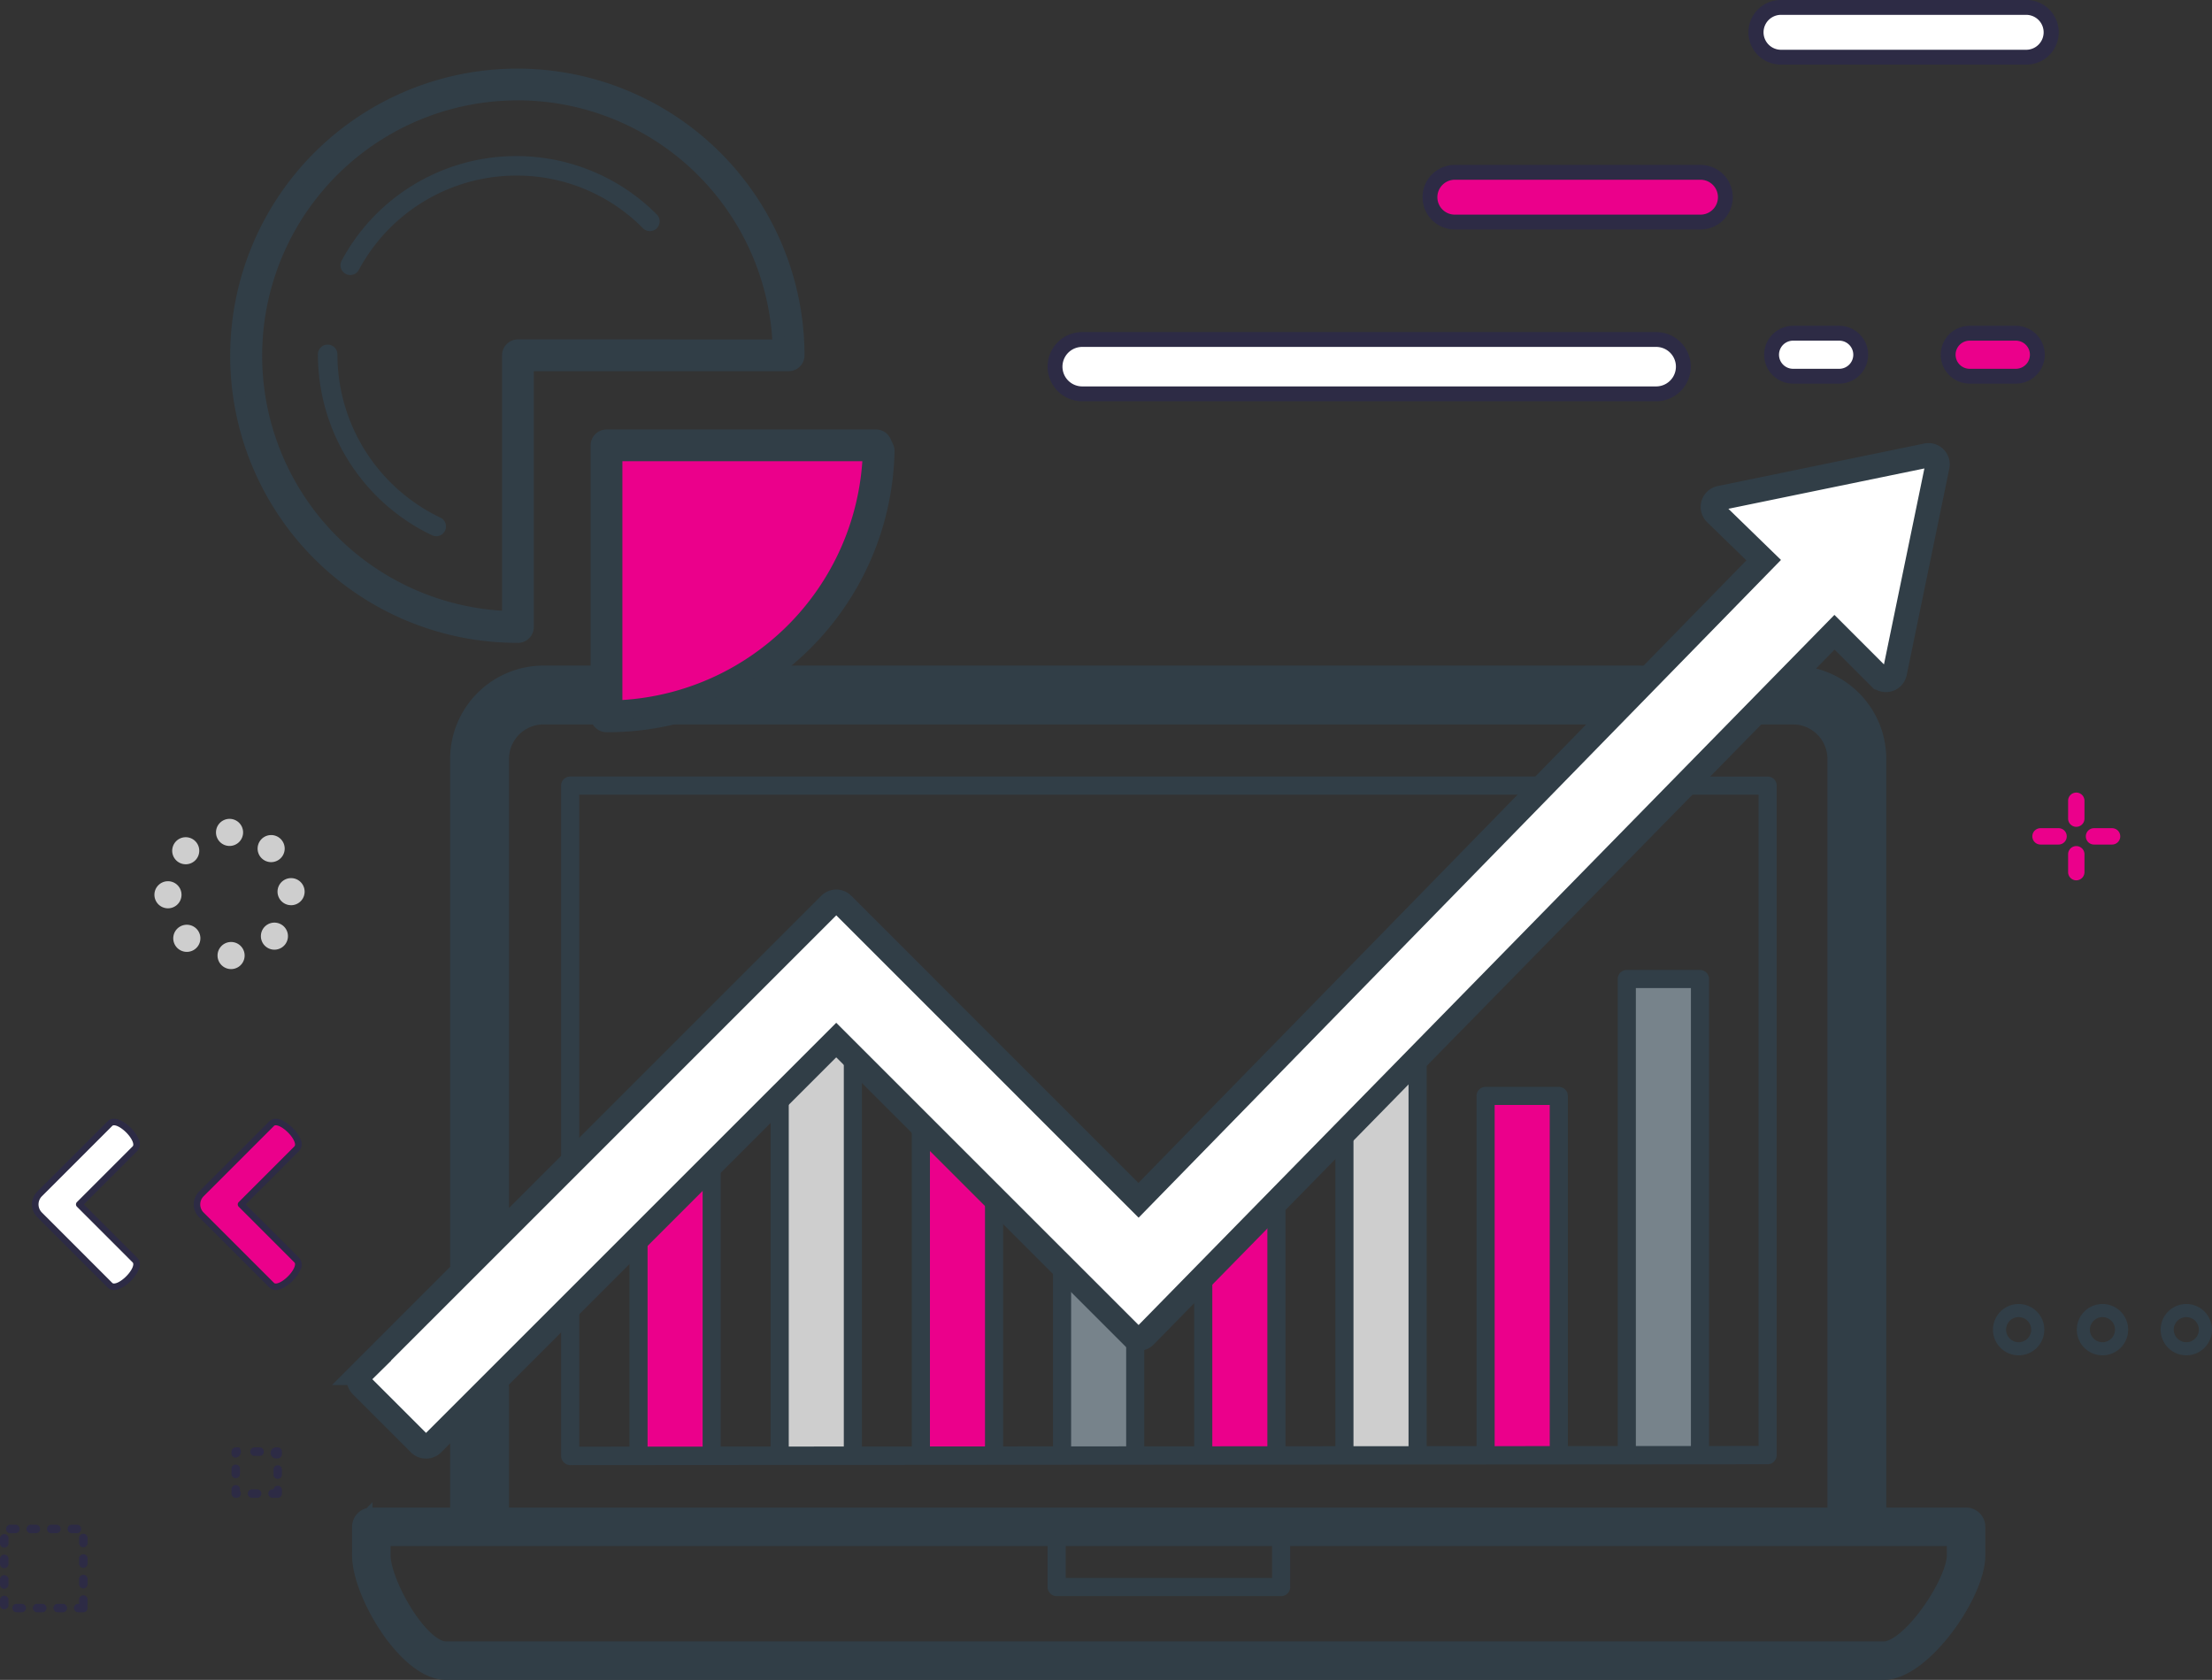 <svg xmlns="http://www.w3.org/2000/svg" width="543.129" height="412.539" viewBox="0 0 543.129 412.539">
  <rect x="0" y="0" width="543.129" height="412.539" fill="#333333" stroke="none"/>
  <g id="Group_1902" data-name="Group 1902" transform="translate(-567.226 -272.261)">
    <path id="Path_5987" data-name="Path 5987" d="M1573.976,215.457a2.009,2.009,0,0,1-2.009-2.009v-4.435a2.009,2.009,0,0,1,4.017,0v4.435a2.009,2.009,0,0,1-2.009,2.009" transform="translate(-496.942 259.847)" fill="#eb008b"/>
    <rect id="Rectangle_918" data-name="Rectangle 918" width="4.01" height="8.45" transform="translate(1075.024 466.854)" fill="none"/>
    <path id="Path_5988" data-name="Path 5988" d="M1573.611,215.822h-4.433a2.008,2.008,0,1,1,0-4.016h4.433a2.008,2.008,0,1,1,0,4.016" transform="translate(-500.93 263.835)" fill="#eb008b"/>
    <rect id="Rectangle_919" data-name="Rectangle 919" width="8.459" height="4.016" transform="translate(1066.235 475.641)" fill="none"/>
    <path id="Path_5989" data-name="Path 5989" d="M1573.976,222.632a2.009,2.009,0,0,1-2.009-2.009v-4.435a2.009,2.009,0,0,1,4.017,0v4.435a2.009,2.009,0,0,1-2.009,2.009" transform="translate(-496.942 265.811)" fill="#eb008b"/>
    <rect id="Rectangle_920" data-name="Rectangle 920" width="4.01" height="8.45" transform="translate(1075.024 479.992)" fill="none"/>
    <path id="Path_5990" data-name="Path 5990" d="M1580.787,215.822h-4.435a2.008,2.008,0,1,1,0-4.016h4.435a2.008,2.008,0,0,1,0,4.016" transform="translate(-494.967 263.835)" fill="#eb008b"/>
    <rect id="Rectangle_921" data-name="Rectangle 921" width="8.441" height="4.016" transform="translate(1079.382 475.641)" fill="none"/>
    <path id="Path_6078" data-name="Path 6078" d="M1380.262,273.277V327.8h17.968V256.847Z" transform="translate(-656.259 301.268)" fill="#eb008b"/>
    <path id="Path_6079" data-name="Path 6079" d="M1413.085,238.5l-13.891,14.808v89.733h17.97V244.07Z" transform="translate(-640.525 286.021)" fill="#cecece"/>
    <path id="Path_6080" data-name="Path 6080" d="M1418.126,250.845v81.94h17.968V268.725Z" transform="translate(-624.792 296.278)" fill="#eb008b"/>
    <path id="Path_6081" data-name="Path 6081" d="M1455.99,279.465v45.2h17.968V260.609Z" transform="translate(-593.325 304.395)" fill="#eb008b"/>
    <path id="Path_6082" data-name="Path 6082" d="M1474.923,340.515h17.968V241.543l-17.968,18.212Z" transform="translate(-577.591 288.548)" fill="#cecece"/>
    <path id="Path_6083" data-name="Path 6083" d="M1437.059,269.559v47.673h17.968V287.586Z" transform="translate(-609.058 311.832)" fill="#77838b"/>
    <rect id="Rectangle_965" data-name="Rectangle 965" width="17.968" height="87.676" transform="translate(931.997 541.387)" fill="#eb008b"/>
    <rect id="Rectangle_966" data-name="Rectangle 966" width="17.968" height="116.387" transform="translate(966.664 512.676)" fill="#77838b"/>
    <path id="Path_6087" data-name="Path 6087" d="M1337.29,258.01a3.327,3.327,0,1,1,3.408,3.243h-.082a3.329,3.329,0,0,1-3.325-3.243m-9.851-1.913h0a3.331,3.331,0,1,1,2.309.93,3.328,3.328,0,0,1-2.309-.93m21.542-.509a3.323,3.323,0,1,1,2.276.9,3.327,3.327,0,0,1-2.276-.9m-27.189-12.546a3.326,3.326,0,1,1,3.365,3.287h-.038a3.328,3.328,0,0,1-3.327-3.287m30.229-.676a3.327,3.327,0,1,1,3.452,3.2h-.128a3.33,3.33,0,0,1-3.323-3.2m-24.88-7.813a3.322,3.322,0,1,1,2.338.961,3.323,3.323,0,0,1-2.338-.961m21.063-.439a3.324,3.324,0,1,1,2.247.875,3.328,3.328,0,0,1-2.247-.875m-11.294-6.423a3.327,3.327,0,1,1,3.327,3.325,3.327,3.327,0,0,1-3.327-3.325" transform="translate(-716.65 248.988)" fill="#cecece"/>
    <path id="Path_6089" data-name="Path 6089" d="M1716.8,341.606H1363.777c-9.258,0-20.557-18.836-20.557-28.094v-7a2.224,2.224,0,0,1,2.225-2.225H1737.02a2.225,2.225,0,0,1,2.225,2.225v7c0,9.258-13.183,28.094-22.44,28.094M1347.67,308.737v4.775c0,6.8,9.3,23.644,16.108,23.644H1716.8c6.8,0,17.99-16.84,17.99-23.644v-4.775Z" transform="translate(-687.043 340.693)" fill="#313e47"/>
    <path id="Path_6090" data-name="Path 6090" d="M1716.8,341.606H1363.777c-9.258,0-20.557-18.836-20.557-28.094v-7a2.224,2.224,0,0,1,2.225-2.225H1737.02a2.225,2.225,0,0,1,2.225,2.225v7C1739.245,322.77,1726.061,341.606,1716.8,341.606ZM1347.67,308.737v4.775c0,6.8,9.3,23.644,16.108,23.644H1716.8c6.8,0,17.99-16.84,17.99-23.644v-4.775Z" transform="translate(-687.043 340.693)" fill="none" stroke="#313e47" stroke-miterlimit="10" stroke-width="5"/>
    <path id="Path_6091" data-name="Path 6091" d="M1492.456,321.711h-55.107a2.226,2.226,0,0,1-2.227-2.225V308.7a2.226,2.226,0,0,1,4.451,0v8.557h50.658V308.7a2.226,2.226,0,0,1,4.451,0v10.781a2.227,2.227,0,0,1-2.227,2.225" transform="translate(-610.667 342.515)" fill="#313e47"/>
    <path id="Path_6092" data-name="Path 6092" d="M1359.957,323.038a2.225,2.225,0,0,1-2.225-2.225v-32.86a2.225,2.225,0,0,1,4.449,0v32.86a2.225,2.225,0,0,1-2.225,2.225" transform="translate(-674.983 325.27)" fill="#313e47"/>
    <path id="Path_6093" data-name="Path 6093" d="M1359.957,319.711a2.132,2.132,0,0,1-2.225-2.026v-29.93a2.234,2.234,0,0,1,4.449,0v29.93A2.132,2.132,0,0,1,1359.957,319.711Z" transform="translate(-674.983 325.27)" fill="none" stroke="#313e47" stroke-miterlimit="10" stroke-width="10"/>
    <path id="Path_6094" data-name="Path 6094" d="M1372.108,304.314a2.225,2.225,0,0,1-2.225-2.225V207.1a2.225,2.225,0,0,1,2.225-2.225h240.456a2.225,2.225,0,1,1,0,4.449H1374.332v92.759a2.225,2.225,0,0,1-2.225,2.225" transform="translate(-664.885 258.08)" fill="#313e47"/>
    <path id="Path_6095" data-name="Path 6095" d="M1372.108,373.969a2.254,2.254,0,0,1-1.571-.688,2.309,2.309,0,0,1-.654-1.611V332.552a2.225,2.225,0,1,1,4.449,0v36.89l289.574-.168V209.329H1643.37a2.225,2.225,0,1,1,0-4.449h22.762a2.225,2.225,0,0,1,2.225,2.225V371.5a2.258,2.258,0,0,1-2.223,2.263l-294.024.209Z" transform="translate(-664.885 258.08)" fill="#313e47"/>
    <path id="Path_6096" data-name="Path 6096" d="M1381.272,323.574a2.225,2.225,0,0,1-2.224-2.225V266.83a2.225,2.225,0,0,1,4.449,0v54.52a2.225,2.225,0,0,1-2.225,2.225" transform="translate(-657.269 307.715)" fill="#313e47"/>
    <path id="Path_6097" data-name="Path 6097" d="M1391.085,331.031a2.225,2.225,0,0,1-2.225-2.225V257.859a2.225,2.225,0,1,1,4.45,0v70.948a2.225,2.225,0,0,1-2.225,2.225" transform="translate(-649.114 300.258)" fill="#313e47"/>
    <path id="Path_6098" data-name="Path 6098" d="M1400.206,339.556a2.225,2.225,0,0,1-2.227-2.225V247.6a2.225,2.225,0,0,1,4.45,0v89.733a2.225,2.225,0,0,1-2.223,2.225" transform="translate(-641.535 291.732)" fill="#313e47"/>
    <path id="Path_6099" data-name="Path 6099" d="M1410.018,343.75a2.225,2.225,0,0,1-2.225-2.225V242.553a2.225,2.225,0,1,1,4.449,0v98.972a2.225,2.225,0,0,1-2.224,2.225" transform="translate(-633.379 287.54)" fill="#313e47"/>
    <path id="Path_6100" data-name="Path 6100" d="M1419.136,336.019a2.225,2.225,0,0,1-2.225-2.225v-81.94a2.225,2.225,0,1,1,4.449,0v81.94a2.225,2.225,0,0,1-2.225,2.225" transform="translate(-625.802 295.27)" fill="#313e47"/>
    <path id="Path_6101" data-name="Path 6101" d="M1428.95,327.9a2.225,2.225,0,0,1-2.225-2.225V261.619a2.226,2.226,0,0,1,4.451,0V325.68a2.226,2.226,0,0,1-2.227,2.225" transform="translate(-617.646 303.384)" fill="#313e47"/>
    <path id="Path_6102" data-name="Path 6102" d="M1438.068,320.467a2.225,2.225,0,0,1-2.225-2.225V270.569a2.225,2.225,0,0,1,4.45,0v47.673a2.225,2.225,0,0,1-2.225,2.225" transform="translate(-610.067 310.822)" fill="#313e47"/>
    <path id="Path_6103" data-name="Path 6103" d="M1447.882,312.285a2.225,2.225,0,0,1-2.225-2.225V280.414a2.225,2.225,0,0,1,4.45,0V310.06a2.225,2.225,0,0,1-2.225,2.225" transform="translate(-601.913 319.003)" fill="#313e47"/>
    <path id="Path_6104" data-name="Path 6104" d="M1457,319.347a2.225,2.225,0,0,1-2.225-2.225V271.917a2.226,2.226,0,0,1,4.451,0v45.205a2.226,2.226,0,0,1-2.227,2.225" transform="translate(-594.335 311.942)" fill="#313e47"/>
    <path id="Path_6105" data-name="Path 6105" d="M1466.814,327.9a2.225,2.225,0,0,1-2.225-2.225V261.619a2.226,2.226,0,0,1,4.451,0V325.68a2.225,2.225,0,0,1-2.227,2.225" transform="translate(-586.179 303.384)" fill="#313e47"/>
    <path id="Path_6106" data-name="Path 6106" d="M1475.933,335.485a2.225,2.225,0,0,1-2.225-2.225V252.5a2.225,2.225,0,1,1,4.449,0V333.26a2.225,2.225,0,0,1-2.225,2.225" transform="translate(-578.601 295.804)" fill="#313e47"/>
    <path id="Path_6107" data-name="Path 6107" d="M1485.748,343.75a2.225,2.225,0,0,1-2.227-2.225V242.553a2.225,2.225,0,0,1,4.45,0v98.972a2.224,2.224,0,0,1-2.223,2.225" transform="translate(-570.445 287.54)" fill="#313e47"/>
    <path id="Path_6108" data-name="Path 6108" d="M1512.833,338.623a2.225,2.225,0,0,1-2.225-2.225V250.946h-13.519V336.4a2.225,2.225,0,1,1-4.449,0V248.72a2.223,2.223,0,0,1,2.225-2.223h17.968a2.224,2.224,0,0,1,2.227,2.223V336.4a2.225,2.225,0,0,1-2.227,2.225" transform="translate(-562.867 292.666)" fill="#313e47"/>
    <path id="Path_6109" data-name="Path 6109" d="M1531.766,351.654a2.225,2.225,0,0,1-2.224-2.225V235.266h-13.521V349.429a2.224,2.224,0,1,1-4.448,0V233.042a2.225,2.225,0,0,1,2.225-2.225h17.968a2.225,2.225,0,0,1,2.225,2.225V349.429a2.225,2.225,0,0,1-2.225,2.225" transform="translate(-547.132 279.635)" fill="#313e47"/>
    <path id="Path_6118" data-name="Path 6118" d="M1555.29,398.614a2.226,2.226,0,0,1-2.226-2.225V210.579a13.472,13.472,0,0,0-13.513-13.4h-7.708a2.224,2.224,0,1,1,0-4.448h7.708a17.928,17.928,0,0,1,17.965,17.849v185.81a2.225,2.225,0,0,1-2.225,2.225" transform="translate(-532.137 247.982)" fill="#313e47"/>
    <path id="Path_6119" data-name="Path 6119" d="M1555.29,398.614a2.226,2.226,0,0,1-2.226-2.225V210.579a13.472,13.472,0,0,0-13.513-13.4h-7.708a2.224,2.224,0,1,1,0-4.448h7.708a17.928,17.928,0,0,1,17.965,17.849v185.81A2.225,2.225,0,0,1,1555.29,398.614Z" transform="translate(-532.137 247.982)" fill="none" stroke="#313e47" stroke-miterlimit="10" stroke-width="10"/>
    <path id="Path_6120" data-name="Path 6120" d="M1359.957,337a2.225,2.225,0,0,1-2.225-2.225v-124.2a17.954,17.954,0,0,1,18.019-17.849h269.158a2.224,2.224,0,1,1,0,4.448H1375.752a13.5,13.5,0,0,0-13.57,13.4v124.2a2.225,2.225,0,0,1-2.225,2.225" transform="translate(-674.983 247.982)" fill="#313e47"/>
    <path id="Path_6121" data-name="Path 6121" d="M1359.957,337a2.225,2.225,0,0,1-2.225-2.225v-124.2a17.954,17.954,0,0,1,18.019-17.849h269.158a2.224,2.224,0,1,1,0,4.448H1375.752a13.5,13.5,0,0,0-13.57,13.4v124.2A2.225,2.225,0,0,1,1359.957,337Z" transform="translate(-674.983 247.982)" fill="none" stroke="#313e47" stroke-miterlimit="10" stroke-width="10"/>
    <path id="Path_6122" data-name="Path 6122" d="M1729.741,162.446a2.215,2.215,0,0,0-2.016-.6l-50.7,10.439a2.234,2.234,0,0,0-1.111,3.787l11.794,11.475-153.5,157.2L1461.568,272.1a2.2,2.2,0,0,0-3.148,0l-115.009,115.01a2.222,2.222,0,0,0-.661,1.564,2.3,2.3,0,0,0,.661,1.582l14.282,14.282a2.231,2.231,0,0,0,1.582.641,2.2,2.2,0,0,0,1.564-.641l99.146-99.144,72.671,72.653a2.235,2.235,0,0,0,1.582.659,2.207,2.207,0,0,0,1.584-.677l152-155.144,4.353-4.446,12.925-13.189,11.041,11.041a2.252,2.252,0,0,0,2.223.564,2.221,2.221,0,0,0,1.527-1.694l10.457-50.7a2.212,2.212,0,0,0-.6-2.016" transform="translate(-687.433 222.274)" fill="#fff"/>
    <path id="Path_6123" data-name="Path 6123" d="M1729.741,162.446a2.215,2.215,0,0,0-2.016-.6l-50.7,10.439a2.234,2.234,0,0,0-1.111,3.787l11.794,11.475-153.5,157.2L1461.568,272.1a2.2,2.2,0,0,0-3.148,0l-115.009,115.01a2.222,2.222,0,0,0-.661,1.564,2.3,2.3,0,0,0,.661,1.582l14.282,14.282a2.231,2.231,0,0,0,1.582.641,2.2,2.2,0,0,0,1.564-.641l99.146-99.144,72.671,72.653a2.235,2.235,0,0,0,1.582.659,2.207,2.207,0,0,0,1.584-.677l152-155.144,4.353-4.446,12.925-13.189,11.041,11.041a2.252,2.252,0,0,0,2.223.564,2.221,2.221,0,0,0,1.527-1.694l10.457-50.7A2.212,2.212,0,0,0,1729.741,162.446Z" transform="translate(-687.433 222.274)" fill="none" stroke="#313e47" stroke-miterlimit="10" stroke-width="6"/>
    <g id="Group_1849" data-name="Group 1849" transform="translate(614.791 546.997)">
      <path id="Path_3463" data-name="Path 3463" d="M1018.779,365.148,1005.1,378.836l13.683,13.687c1.973,1.973-4.18,8.129-6.151,6.155L995.346,381.4a3.625,3.625,0,0,1,0-5.133L1012.628,359C1014.6,357.024,1020.752,363.173,1018.779,365.148Z" transform="translate(-993.48 -357.808)" fill="#eb008b"/>
      <path id="Path_3464" data-name="Path 3464" d="M1013.838,400.077a2.158,2.158,0,0,1-1.568-.621L994.989,382.18a4.43,4.43,0,0,1,0-6.267l17.28-17.273a2.161,2.161,0,0,1,1.566-.62c2.147,0,5.108,2.7,6.023,4.914a2.553,2.553,0,0,1-.3,2.995l-13.115,13.119,13.115,13.119a2.552,2.552,0,0,1,.3,2.995C1018.945,397.375,1015.984,400.077,1013.838,400.077Zm0-40.452a.561.561,0,0,0-.43.149l-17.281,17.275a2.822,2.822,0,0,0,0,4l17.281,17.276a.544.544,0,0,0,.431.152c1.332,0,3.793-2.128,4.538-3.926.14-.34.335-.953.045-1.244l-13.683-13.687a.807.807,0,0,1,0-1.137l13.683-13.687c.29-.289.095-.9-.045-1.244C1017.632,361.751,1015.17,359.625,1013.837,359.625Z" transform="translate(-993.691 -358.019)" fill="#2d2b45"/>
    </g>
    <g id="Group_1850" data-name="Group 1850" transform="translate(575.078 546.997)">
      <path id="Path_3467" data-name="Path 3467" d="M964.79,365.148l-13.685,13.687,13.685,13.687c1.975,1.972-4.181,8.128-6.153,6.156L941.362,381.4a3.627,3.627,0,0,1,0-5.131L958.637,359C960.609,357.024,966.765,363.173,964.79,365.148Z" transform="translate(-939.498 -357.808)" fill="#fff"/>
      <path id="Path_3468" data-name="Path 3468" d="M959.847,400.078a2.153,2.153,0,0,1-1.567-.621L941,382.18a4.437,4.437,0,0,1,0-6.267l17.276-17.273a2.16,2.16,0,0,1,1.567-.62c2.15,0,5.108,2.7,6.025,4.914a2.556,2.556,0,0,1-.3,2.995l-13.117,13.119,13.117,13.119a2.556,2.556,0,0,1,.3,2.993C964.956,397.374,962,400.078,959.847,400.078Zm0-40.453a.557.557,0,0,0-.431.151l-17.275,17.273a2.827,2.827,0,0,0,0,3.994l17.275,17.279a.546.546,0,0,0,.431.151c1.334,0,3.8-2.131,4.541-3.928.141-.34.335-.953.046-1.242l-13.686-13.687a.8.8,0,0,1,0-1.137l13.685-13.687c.29-.289.1-.9-.045-1.242C963.644,361.751,961.183,359.625,959.847,359.625Z" transform="translate(-939.708 -358.019)" fill="#2d2b45"/>
    </g>
    <path id="Path_6228" data-name="Path 6228" d="M947.626,406.344h-1.261a1.041,1.041,0,0,1,0-2.082h.22v-1.041a1.041,1.041,0,1,1,2.083,0v1.259a1.055,1.055,0,0,1-.083.411,1.078,1.078,0,0,1,.083.413A1.04,1.04,0,0,1,947.626,406.344Zm-5.039,0h-1.261a1.041,1.041,0,0,1,0-2.082h1.261a1.041,1.041,0,1,1,0,2.082Zm-5.039,0h-1.261a1.041,1.041,0,1,1,0-2.082h1.261a1.041,1.041,0,0,1,0,2.082Zm-5.041,0h-1.26a1.041,1.041,0,1,1,0-2.082h1.26a1.041,1.041,0,1,1,0,2.082Zm-4.3-.737a1.042,1.042,0,0,1-1.041-1.043v-1.259a1.041,1.041,0,1,1,2.082,0v1.259A1.042,1.042,0,0,1,928.206,405.607Zm0-5.041a1.041,1.041,0,0,1-1.041-1.041v-1.259a1.041,1.041,0,1,1,2.082,0v1.259A1.041,1.041,0,0,1,928.206,400.566Zm19.42-.086a1.04,1.04,0,0,1-1.041-1.039V398.18a1.041,1.041,0,0,1,2.083,0v1.261A1.04,1.04,0,0,1,947.626,400.48Zm-19.42-4.953a1.043,1.043,0,0,1-1.041-1.043v-1.259a1.041,1.041,0,1,1,2.082,0v1.259A1.043,1.043,0,0,1,928.206,395.527Zm19.42-.086a1.041,1.041,0,0,1-1.041-1.043V393.14a1.041,1.041,0,1,1,2.083,0V394.4A1.041,1.041,0,0,1,947.626,395.441Zm-19.42-4.955a1.041,1.041,0,0,1-1.041-1.041v-1.261a1.041,1.041,0,1,1,2.082,0v1.261A1.041,1.041,0,0,1,928.206,390.486Zm19.42-.084a1.042,1.042,0,0,1-1.041-1.041V388.1a1.041,1.041,0,0,1,2.083,0v1.261A1.042,1.042,0,0,1,947.626,390.4Zm-1.564-3.479H944.8a1.04,1.04,0,1,1,0-2.081h1.258a1.04,1.04,0,1,1,0,2.081Zm-5.039,0h-1.261a1.04,1.04,0,0,1,0-2.081h1.261a1.04,1.04,0,1,1,0,2.081Zm-5.039,0h-1.261a1.04,1.04,0,1,1,0-2.081h1.261a1.04,1.04,0,1,1,0,2.081Zm-5.039,0h-1.26a1.04,1.04,0,1,1,0-2.081h1.26a1.04,1.04,0,1,1,0,2.081Z" transform="translate(-359.939 261.844)" fill="#2d2b45"/>
    <path id="Path_6229" data-name="Path 6229" d="M969.625,411.824h-1.259a1.041,1.041,0,1,1,0-2.082h.23a1.042,1.042,0,0,1,2.07.171v.871A1.041,1.041,0,0,1,969.625,411.824Zm-5.041,0h-1.259a1.041,1.041,0,1,1,0-2.082h1.259a1.041,1.041,0,1,1,0,2.082Zm-5.041,0h-.218a1.043,1.043,0,0,1-1.043-1.041v-1.041a1.043,1.043,0,0,1,2.086,0v.4a1.043,1.043,0,0,1-.825,1.681Zm10.082-4.651a1.04,1.04,0,0,1-1.041-1.043v-1.259a1.041,1.041,0,1,1,2.083,0v1.259A1.041,1.041,0,0,1,969.625,407.174Zm-10.3-.171a1.042,1.042,0,0,1-1.043-1.041V404.7a1.043,1.043,0,0,1,2.086,0v1.259A1.042,1.042,0,0,1,959.325,407Zm10.3-4.869a1.384,1.384,0,1,1-.654-2.689h.654a1.041,1.041,0,0,1,1.041,1.041v.607A1.042,1.042,0,0,1,969.625,402.134Zm-10.3-.171a1.043,1.043,0,0,1-1.043-1.043v-.434a1.043,1.043,0,0,1,1.043-1.041h.825a1.482,1.482,0,0,1-.825,2.519Zm5.866-.436H963.93a1.041,1.041,0,0,1,0-2.082h1.261a1.041,1.041,0,0,1,0,2.082Z" transform="translate(-334.215 228.259)" fill="#2d2b45"/>
    <g id="Group_1866" data-name="Group 1866" transform="translate(824.454 272.261)">
      <g id="Group_598" data-name="Group 598" transform="translate(0 81.547)">
        <path id="Path_3601" data-name="Path 3601" d="M1560.8,410.647a6.678,6.678,0,0,1,6.678,6.671h0a6.678,6.678,0,0,1-6.678,6.674H1419.875a6.671,6.671,0,0,1-6.671-6.674h0a6.67,6.67,0,0,1,6.671-6.671Z" transform="translate(-1411.379 -408.825)" fill="#fff"/>
        <path id="Path_3602" data-name="Path 3602" d="M1562.032,427.043H1421.107a8.494,8.494,0,1,1,0-16.988h140.925a8.494,8.494,0,1,1,0,16.988ZM1421.107,413.7a4.849,4.849,0,0,0,0,9.7h140.925a4.849,4.849,0,1,0,0-9.7Z" transform="translate(-1412.61 -410.055)" fill="#2d2b45"/>
      </g>
      <g id="Group_599" data-name="Group 599" transform="translate(172.082 0)">
        <path id="Path_3603" data-name="Path 3603" d="M1535.564,384.145a6.111,6.111,0,0,1,6.108,6.108h0a6.109,6.109,0,0,1-6.108,6.111h-60.328a6.112,6.112,0,0,1-6.108-6.111h0a6.113,6.113,0,0,1,6.108-6.108Z" transform="translate(-1467.307 -382.323)" fill="#fff"/>
        <path id="Path_3604" data-name="Path 3604" d="M1536.794,399.415h-60.328a7.931,7.931,0,0,1,0-15.862h60.328a7.931,7.931,0,0,1,0,15.862ZM1476.466,387.2a4.288,4.288,0,0,0,0,8.575h60.328a4.288,4.288,0,0,0,0-8.575Z" transform="translate(-1468.537 -383.553)" fill="#2d2b45"/>
      </g>
      <g id="Group_600" data-name="Group 600" transform="translate(92.057 40.499)">
        <path id="Path_3605" data-name="Path 3605" d="M1509.549,397.307a6.106,6.106,0,0,1,6.108,6.1h0a6.108,6.108,0,0,1-6.108,6.1h-60.324a6.1,6.1,0,0,1-6.1-6.1h0a6.1,6.1,0,0,1,6.1-6.1Z" transform="translate(-1441.3 -395.485)" fill="#eb008b"/>
        <path id="Path_3606" data-name="Path 3606" d="M1510.78,412.568h-60.324a7.926,7.926,0,0,1,0-15.853h60.324a7.926,7.926,0,1,1,0,15.853Zm-60.324-12.209a4.283,4.283,0,0,0,0,8.566h60.324a4.283,4.283,0,0,0,0-8.566Z" transform="translate(-1442.529 -396.715)" fill="#2d2b45"/>
      </g>
      <g id="Group_601" data-name="Group 601" transform="translate(175.95 80.014)">
        <path id="Path_3607" data-name="Path 3607" d="M1486.985,410.148a5.266,5.266,0,0,1,5.277,5.277h0a5.274,5.274,0,0,1-5.277,5.277h-11.329a5.278,5.278,0,0,1-5.271-5.277h0a5.27,5.27,0,0,1,5.271-5.277Z" transform="translate(-1468.567 -408.329)" fill="#fff"/>
        <path id="Path_3608" data-name="Path 3608" d="M1488.213,423.754h-11.33a7.1,7.1,0,0,1,0-14.2h11.33a7.1,7.1,0,1,1,0,14.2Zm-11.33-10.554a3.454,3.454,0,0,0,0,6.908h11.33a3.454,3.454,0,0,0,0-6.908Z" transform="translate(-1469.794 -409.557)" fill="#2d2b45"/>
      </g>
      <g id="Group_602" data-name="Group 602" transform="translate(219.306 80.014)">
        <path id="Path_3609" data-name="Path 3609" d="M1501.086,410.148a5.269,5.269,0,0,1,5.271,5.277h0a5.276,5.276,0,0,1-5.271,5.277h-11.339a5.28,5.28,0,0,1-5.271-5.277h0a5.272,5.272,0,0,1,5.271-5.277Z" transform="translate(-1482.655 -408.329)" fill="#eb008b"/>
        <path id="Path_3610" data-name="Path 3610" d="M1502.315,423.754h-11.339a7.1,7.1,0,0,1,0-14.2h11.339a7.1,7.1,0,0,1,0,14.2ZM1490.976,413.2a3.454,3.454,0,0,0,0,6.908h11.339a3.454,3.454,0,0,0,0-6.908Z" transform="translate(-1483.884 -409.557)" fill="#2d2b45"/>
      </g>
    </g>
    <path id="Path_6084" data-name="Path 6084" d="M1352.01,130.791l1.485,66.342c.37-.006.288,0,.385-.006a66.5,66.5,0,0,0,65.1-66.543c-.225-.455-.4-.915-.629-1.279Z" transform="translate(-636.78 251.78)" fill="#eb008b"/>
    <path id="Path_6110" data-name="Path 6110" d="M1376.753,222.747h-.075a69.011,69.011,0,1,1,68.944-69.1,2.376,2.376,0,0,1-2.4,2.374H1379.15v64.333a2.4,2.4,0,0,1-2.4,2.4m-.075-133.231a64.221,64.221,0,0,0-2.322,128.4V153.621a2.4,2.4,0,0,1,2.4-2.4h0l64.029.022a64.218,64.218,0,0,0-64.106-61.73" transform="translate(-682.357 205.887)" fill="#313e47" stroke="#313e47" stroke-width="3"/>
    <path id="Path_6111" data-name="Path 6111" d="M1322.673,123.782a2.4,2.4,0,0,1-2.109-3.535,48.648,48.648,0,0,1,77.313-11.4,2.4,2.4,0,1,1-3.4,3.383,43.485,43.485,0,0,0-31.012-12.869,43.939,43.939,0,0,0-38.687,23.164,2.4,2.4,0,0,1-2.11,1.26" transform="translate(-669.447 216.017)" fill="#313e47"/>
    <path id="Path_6112" data-name="Path 6112" d="M1346.6,164.374a2.392,2.392,0,0,1-1.023-.231,49.22,49.22,0,0,1-28.034-44.3,2.4,2.4,0,1,1,4.793,0,44.406,44.406,0,0,0,25.291,39.964,2.4,2.4,0,0,1-1.026,4.564" transform="translate(-672.258 239.574)" fill="#313e47"/>
    <path id="Path_6113" data-name="Path 6113" d="M1353.973,199.732l-.306,0a2.4,2.4,0,0,1-2.385-2.4V130.788a2.4,2.4,0,0,1,2.4-2.395h66.178a2.391,2.391,0,0,1,2.163,1.368c.154.327.3.647.453.968l.2.434a2.384,2.384,0,0,1,.223,1.059,68.939,68.939,0,0,1-68.923,67.509m2.1-66.547V194.9a64.512,64.512,0,0,0,62-61.719Z" transform="translate(-637.529 250.84)" fill="#313e47" stroke="#313e47" stroke-width="3"/>
    <g id="Group_1869" data-name="Group 1869" transform="translate(1056.575 592.485)">
      <g id="Group_92" data-name="Group 92" transform="translate(0 0)">
        <path id="Path_3262" data-name="Path 3262" d="M-128.8,257.235a6.312,6.312,0,0,1-6.305-6.305,6.312,6.312,0,0,1,6.305-6.305,6.312,6.312,0,0,1,6.305,6.305A6.312,6.312,0,0,1-128.8,257.235Zm0-9.385a3.084,3.084,0,0,0-3.08,3.08,3.084,3.084,0,0,0,3.08,3.08,3.084,3.084,0,0,0,3.08-3.08A3.084,3.084,0,0,0-128.8,247.85Z" transform="translate(135.105 -244.625)" fill="#313e47"/>
      </g>
      <g id="Group_93" data-name="Group 93" transform="translate(20.586 0)">
        <path id="Path_3263" data-name="Path 3263" d="M-122.417,257.235a6.312,6.312,0,0,1-6.305-6.305,6.312,6.312,0,0,1,6.305-6.305,6.312,6.312,0,0,1,6.305,6.305A6.312,6.312,0,0,1-122.417,257.235Zm0-9.385a3.084,3.084,0,0,0-3.08,3.08,3.084,3.084,0,0,0,3.08,3.08,3.086,3.086,0,0,0,3.08-3.08A3.086,3.086,0,0,0-122.417,247.85Z" transform="translate(128.722 -244.625)" fill="#313e47"/>
      </g>
      <g id="Group_94" data-name="Group 94" transform="translate(41.169 0)">
        <path id="Path_3264" data-name="Path 3264" d="M-116.035,257.235a6.312,6.312,0,0,1-6.305-6.305,6.312,6.312,0,0,1,6.305-6.305,6.312,6.312,0,0,1,6.305,6.305A6.312,6.312,0,0,1-116.035,257.235Zm0-9.385a3.084,3.084,0,0,0-3.08,3.08,3.084,3.084,0,0,0,3.08,3.08,3.084,3.084,0,0,0,3.08-3.08A3.084,3.084,0,0,0-116.035,247.85Z" transform="translate(122.34 -244.625)" fill="#313e47"/>
      </g>
    </g>
  </g>
</svg>
